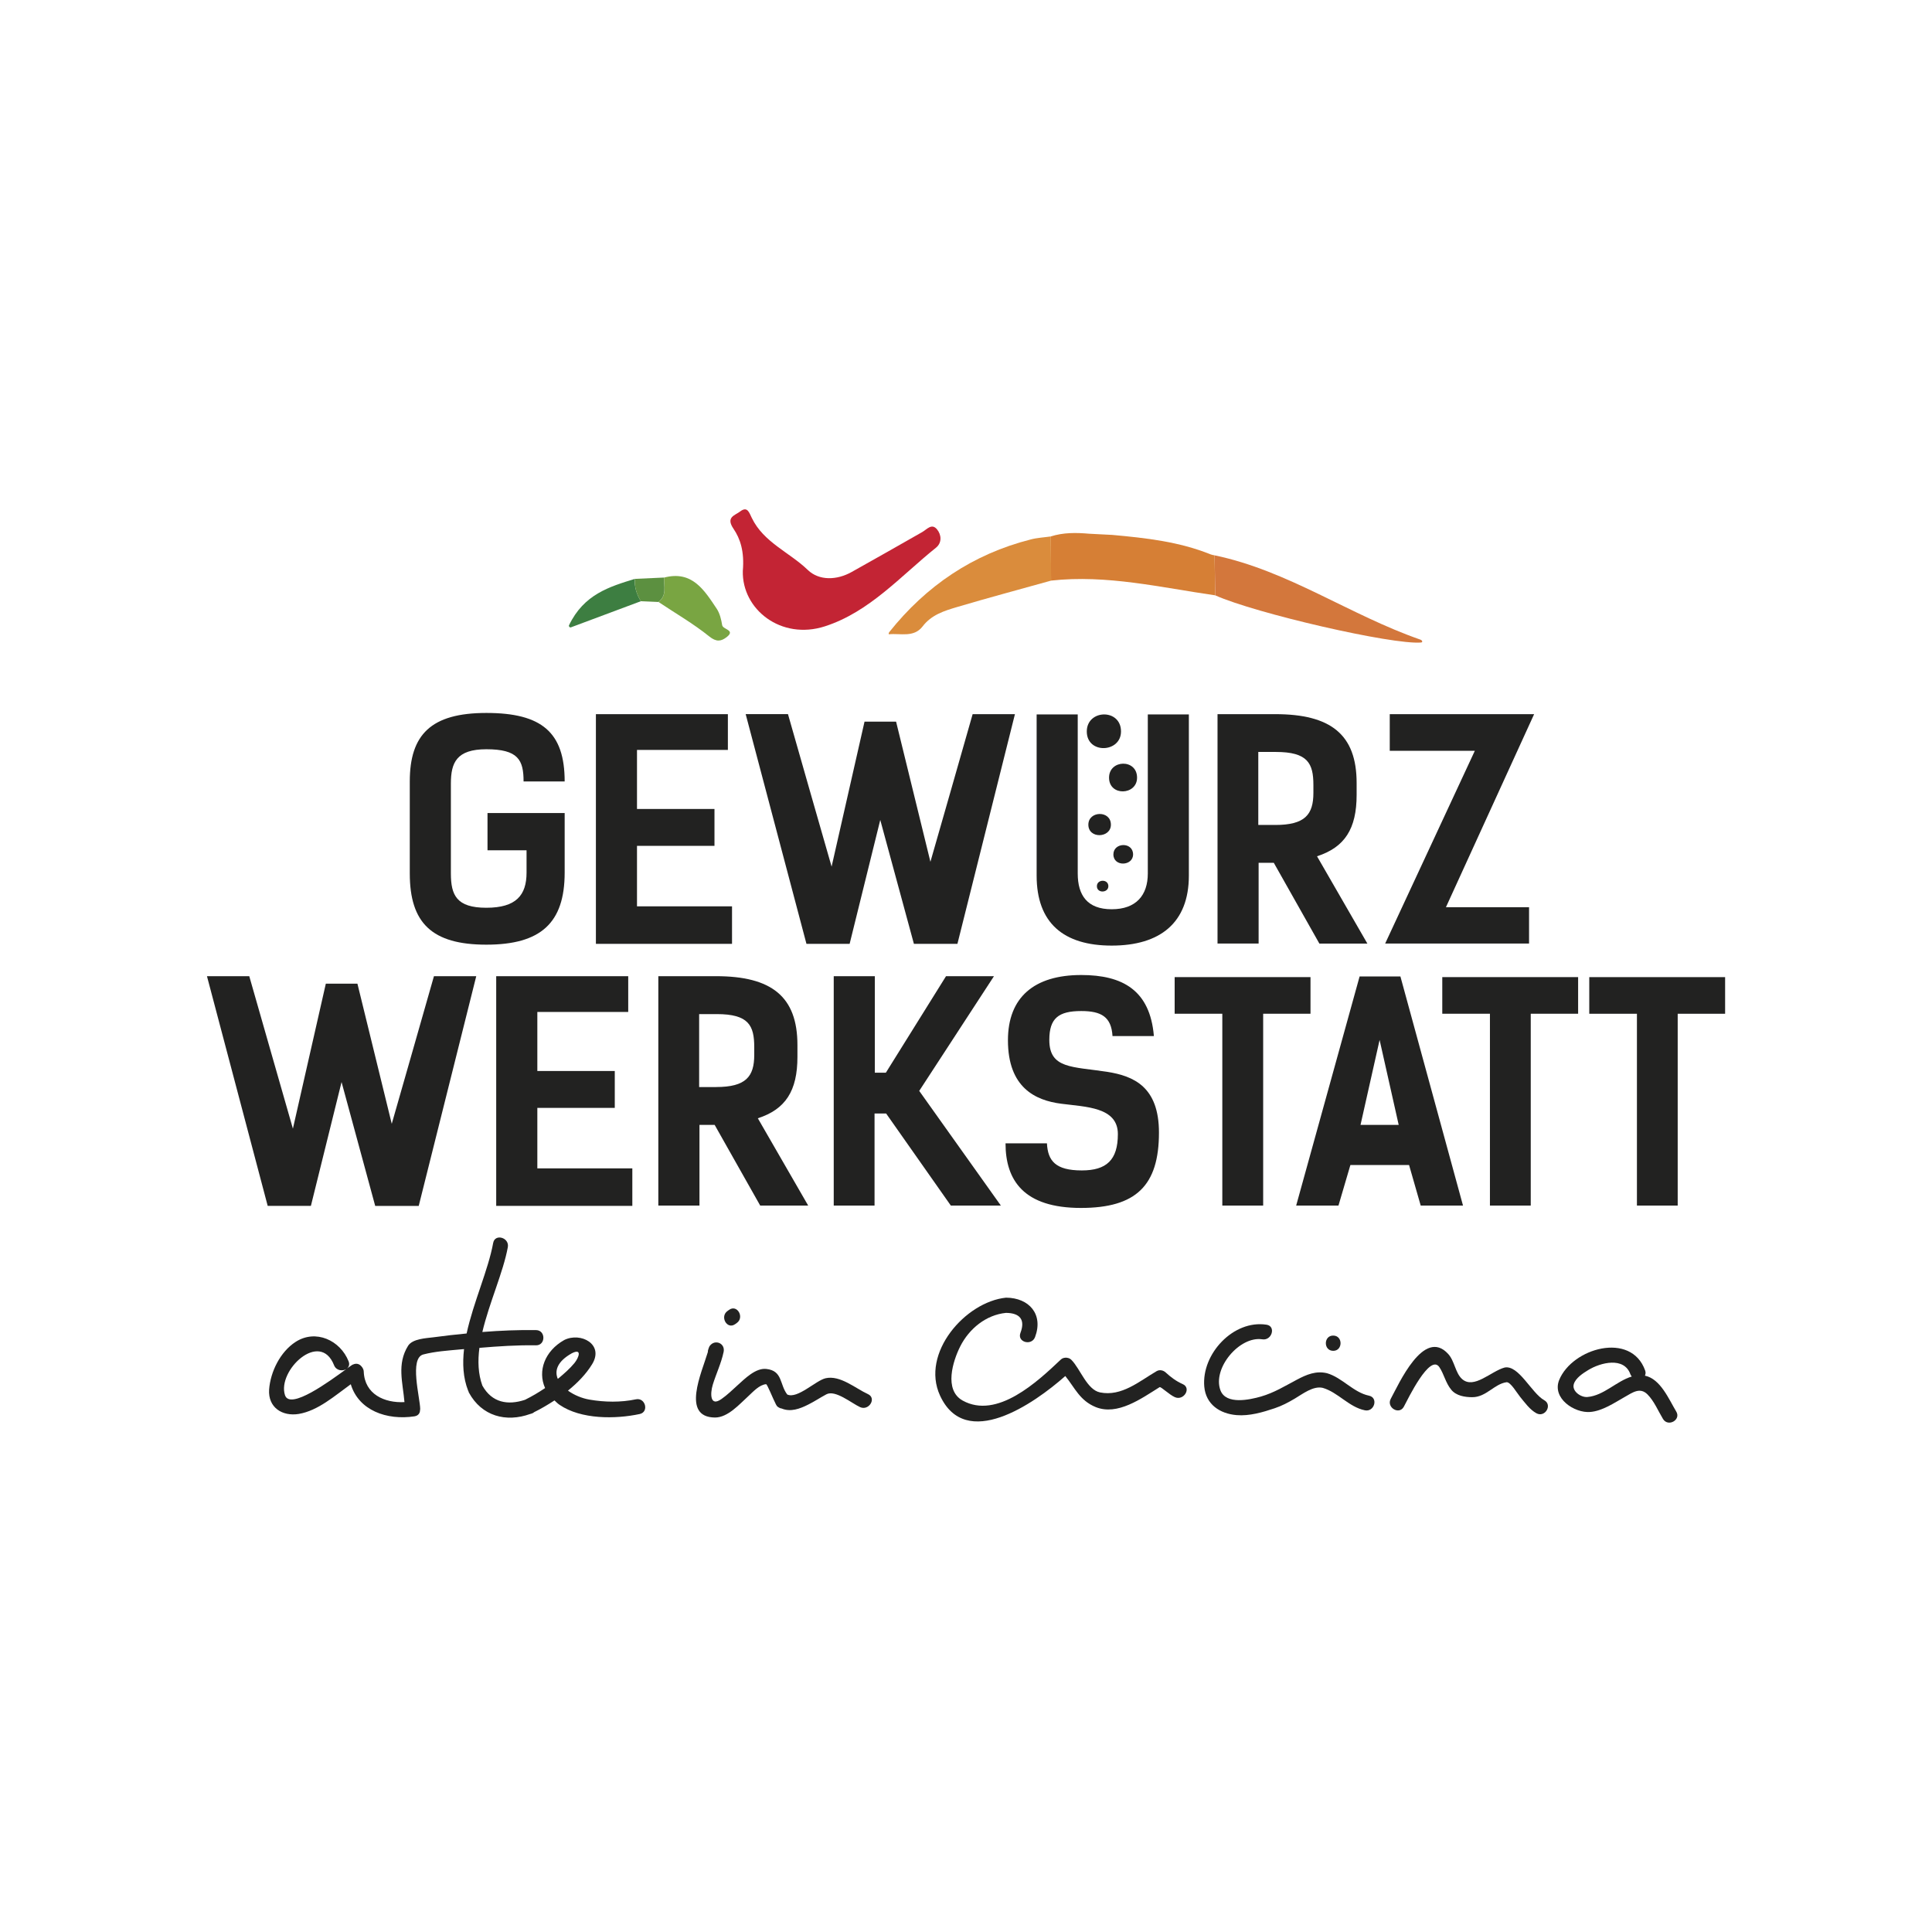 <?xml version="1.0" encoding="utf-8"?>
<!-- Generator: Adobe Illustrator 24.1.0, SVG Export Plug-In . SVG Version: 6.00 Build 0)  -->
<svg version="1.1" xmlns="http://www.w3.org/2000/svg" xmlns:xlink="http://www.w3.org/1999/xlink" x="0px" y="0px"
	 viewBox="0 0 480 480" style="enable-background:new 0 0 480 480;" xml:space="preserve">
<style type="text/css">
	.st0{fill:#FFFFFF;}
	.st1{fill:#222221;}
	.st2{fill-rule:evenodd;clip-rule:evenodd;fill:#C32434;}
	.st3{fill-rule:evenodd;clip-rule:evenodd;fill:#D67F35;}
	.st4{fill-rule:evenodd;clip-rule:evenodd;fill:#D3773C;}
	.st5{fill-rule:evenodd;clip-rule:evenodd;fill:#DA8C3C;}
	.st6{fill-rule:evenodd;clip-rule:evenodd;fill:#79A542;}
	.st7{fill-rule:evenodd;clip-rule:evenodd;fill:#3D7E41;}
	.st8{fill-rule:evenodd;clip-rule:evenodd;fill:#5C9040;}
</style>
<g id="Ebene_2">
	<rect class="st0" width="480" height="480"/>
</g>
<g id="Ebene_1">
	<g>
		<path class="st1" d="M121.12,202h19.17v14.8c0,12.5-5.92,17.9-19.46,17.9c-13.54,0-19.02-5.4-19.02-17.69v-22.86
			c0-11.62,5.26-17.02,19.02-17.02c13.77,0,19.46,4.81,19.46,17.02h-10.21c0-5.33-1.33-8-9.25-8c-7.4,0-8.81,3.33-8.81,8.51v22.35
			c0,5.4,1.41,8.52,8.81,8.52c7.4,0,9.99-3.11,9.99-8.73v-5.55h-9.7V202z"/>
		<path class="st1" d="M180.84,177.43v8.89h-22.58v14.66h19.25v9.17h-19.25v15.03h23.61v9.32h-33.82v-57.07H180.84z"/>
		<path class="st1" d="M285.16,177.5h10.21v40.04c0,11.76-7.18,17.39-19.17,17.39c-11.98,0-18.65-5.63-18.65-17.39V177.5h10.21
			v39.52c0,5.4,2.37,8.88,8.44,8.88c6.07,0,8.97-3.48,8.97-8.88V177.5z"/>
		<path class="st1" d="M278.51,181.73c0,5.33-8.5,5.69-8.5,0C270.01,176.21,278.51,175.97,278.51,181.73z"/>
		<path class="st1" d="M282.5,193.21c0,4.39-6.96,4.69-6.96,0C275.54,188.67,282.5,188.48,282.5,193.21z"/>
		<path class="st1" d="M276,204.89c0,3.36-5.6,3.58-5.6,0C270.4,201.42,276,201.27,276,204.89z"/>
		<path class="st1" d="M281.51,212.28c0,2.93-4.89,3.12-4.89,0C276.62,209.25,281.51,209.11,281.51,212.28z"/>
		<path class="st1" d="M275.37,220.17c0,1.7-2.85,1.82-2.85,0C272.52,218.41,275.37,218.34,275.37,220.17z"/>
		<path class="st1" d="M327.79,234.42l-11.32-20.06h-3.77v20.06h-10.21v-56.99h14.35c13.77,0,20.21,5.04,20.21,17.1v2.96
			c0,8.44-2.96,13.02-9.84,15.25l12.51,21.69H327.79z M316.84,204.96c7.4,0,9.47-2.59,9.47-7.99v-1.93c0-5.4-1.41-8.22-9.32-8.22
			h-4.37v18.13H316.84z"/>
		<path class="st1" d="M381.15,177.43l-21.91,47.96h20.65v9.03h-35.75l22.28-47.89h-21.14v-9.1H381.15z"/>
		<path class="st1" d="M77.24,299.6H66.51l-15.09-57.07h10.51l5.63,19.69l5.21,18.19l8.18-36.02h7.85l8.53,34.82l4.86-16.98
			l5.62-19.69h10.51l-14.29,57.07H93.22l-8.36-30.78L77.24,299.6z"/>
		<path class="st1" d="M156.08,242.53v8.89H133.5v14.66h19.24v9.17H133.5v15.03h23.6v9.32h-33.82v-57.07H156.08z"/>
		<path class="st1" d="M188.87,299.52l-11.32-20.05h-3.77v20.05h-10.22v-56.99h14.35c13.76,0,20.21,5.04,20.21,17.1v2.96
			c0,8.43-2.96,13.02-9.84,15.24l12.51,21.69H188.87z M177.92,270.07c7.4,0,9.47-2.59,9.47-7.99v-1.92c0-5.4-1.4-8.21-9.32-8.21
			h-4.37v18.13H177.92z"/>
		<path class="st1" d="M236.23,299.52l-16.07-22.87h-2.88v22.87h-10.14v-56.99h10.21v23.98h2.74l14.95-23.98h11.91l-18.57,28.5
			l20.28,28.49H236.23z"/>
		<path class="st1" d="M268.63,251.19c-5.63,0-7.93,1.78-7.93,7.18c0,7.19,5.7,6.59,14.36,7.92c6.59,1.04,12.88,3.7,12.88,15.1
			c0,13.17-5.7,18.72-19.39,18.72c-14.21,0-18.73-6.87-18.73-16.05h10.29c0.22,4.37,2.15,6.73,8.66,6.73c6.14,0,8.96-2.59,8.96-9.03
			c0-6.74-8-6.74-14.06-7.54c-6.44-0.82-13.25-4-13.25-15.77c0-10.66,6.51-16.21,18.21-16.21c10.28,0,17.09,3.78,18.05,15.17H276.4
			C276.11,252.6,273.58,251.19,268.63,251.19z"/>
		<path class="st1" d="M325.6,251.86h-11.77v47.66h-10.15v-47.66h-11.84v-9.1h33.75V251.86z"/>
		<path class="st1" d="M363.48,299.52h-10.51l-2.89-10.07H335.5l-2.96,10.07h-10.51l15.76-56.92h10.14L363.48,299.52z M347.5,279.47
			l-4.74-21.1l-4.74,21.1H347.5z"/>
		<path class="st1" d="M392.08,251.86h-11.77v47.66h-10.14v-47.66h-11.84v-9.1h33.75V251.86z"/>
		<path class="st1" d="M428.59,251.86h-11.77v47.66h-10.13v-47.66h-11.84v-9.1h33.75V251.86z"/>
		<path class="st1" d="M211.09,234.49h-10.73l-15.1-57.07h10.51l5.62,19.69l5.22,18.2l8.18-36.02h7.84l8.53,34.82l4.87-16.99
			l5.62-19.69h10.51l-14.29,57.07h-10.81l-8.36-30.79L211.09,234.49z"/>
		<g>
			<path class="st2" d="M184.55,141.85c0.43-4.89-0.67-8.05-2.3-10.46c-2-2.92,0.33-3.32,1.6-4.29c1.84-1.42,2.26,0.21,2.93,1.57
				c2.93,6.09,9.35,8.53,13.92,12.94c2.77,2.67,7.16,2.6,10.91,0.49c5.84-3.29,11.69-6.56,17.5-9.9c1.2-0.68,2.35-2.26,3.67-0.71
				c1.15,1.38,1.27,3.36-0.23,4.58c-8.8,7.06-16.49,15.95-27.6,19.54C194.07,159.12,184.31,151.41,184.55,141.85z"/>
			<path class="st3" d="M276.36,132.9c8.3,0.75,16.58,1.67,24.41,4.83c0.3,0.11,0.6,0.18,0.92,0.23l0.07,0.01
				c0.05,3.31,0.09,6.64,0.15,9.94c-13.55-1.95-26.93-5.19-40.78-3.66c-0.02-3.65-0.05-7.32-0.08-10.97c3.12-1,6.32-0.96,9.51-0.68
				C270.8,132.62,276.07,132.87,276.36,132.9z"/>
			<path class="st4" d="M301.92,147.91c-0.06-3.3-0.1-6.63-0.15-9.94c18.28,3.82,33.55,14.83,51.14,20.95
				c0.42,0.14,0.67,0.66,0.14,0.71C345.9,160.23,311.89,152.38,301.92,147.91z"/>
			<path class="st5" d="M261.07,133.28c0.03,3.65,0.06,7.32,0.08,10.97c-7.79,2.18-15.61,4.26-23.35,6.56
				c-3.17,0.94-6.38,1.92-8.59,4.83c-2.19,2.83-5.48,1.66-8.35,1.94c-0.12,0.01-0.09-0.33,0.07-0.53
				c9.17-11.51,20.78-19.38,35.16-23.03C257.7,133.6,259.4,133.52,261.07,133.28z"/>
			<path class="st6" d="M164.99,143.5c6.98-1.84,9.99,3.12,13.09,7.76c0.76,1.15,1.11,2.66,1.34,4.05c0.18,1.13,3.43,1.2,1.09,3
				c-1.35,1.03-2.52,1.25-4.31-0.2c-3.95-3.18-8.38-5.73-12.6-8.55C165.76,147.95,164.92,145.61,164.99,143.5z"/>
			<path class="st7" d="M159.22,149.37c-5.35,1.99-10.7,4-17.37,6.49c-0.28,0.11-0.61-0.24-0.48-0.51
				c3.69-7.71,10.05-9.58,16.35-11.53C157.59,145.86,158.18,147.67,159.22,149.37z"/>
			<path class="st8" d="M159.22,149.37c-1.05-1.7-1.63-3.52-1.49-5.55c2.42-0.11,4.84-0.22,7.25-0.33c-0.07,2.11,0.77,4.45-1.4,6.07
				C162.13,149.51,160.68,149.44,159.22,149.37z"/>
		</g>
		<g>
			<path class="st1" d="M182.62,329c0.14-0.09,0.28-0.2,0.42-0.3c1.98-1.38,0.13-4.69-1.87-3.29c-0.13,0.09-0.27,0.18-0.41,0.29
				C178.78,327.09,180.61,330.39,182.62,329z"/>
			<path class="st1" d="M179.78,335.89c0.45-2.17-2.16-3.24-3.44-1.51c-0.16,0.22-0.25,0.54-0.35,0.81c-0.1,0.26-0.13,0.5-0.13,0.73
				c-1.53,5.13-6.67,16.19,1.78,16.26c3.21,0.01,6.12-3.36,8.28-5.31c1.15-1.06,2.74-2.84,4.41-2.97c0.29-0.02,1.68,3.54,2.42,4.96
				c0.06,0.12,0.12,0.24,0.21,0.35c0.02,0.04,0.06,0.12,0.09,0.15c0.1,0.12,0.22,0.17,0.33,0.25c0.02,0.01,0.02,0.03,0.05,0.05
				c0.01,0,0.02,0,0.02,0c0.25,0.17,0.5,0.26,0.75,0.28c2.22,0.93,4.52,0.08,6.63-0.99c1.55-0.77,2.98-1.74,4.49-2.54
				c2.22-1.17,6.26,2.23,8.37,3.19c2.2,0.99,4.17-2.24,1.94-3.24c-3.08-1.41-6.9-4.76-10.51-3.94c-2.44,0.56-7.02,5.22-9.53,4.04
				c-1.94-2.51-1.1-5.91-5.22-6.35c-2.66-0.28-5.34,2.45-7.11,4.04c-1.3,1.17-2.57,2.43-4.01,3.43c-2.83,2.01-2.85-1.27-2.17-3.53
				C177.92,341.3,179.18,338.72,179.78,335.89z M179.61,336.22c-0.01,0.04-0.02,0.07-0.03,0.09c-0.01,0-0.01,0-0.01,0
				C179.58,336.28,179.6,336.27,179.61,336.22z"/>
			<path class="st1" d="M257.15,332.21c2.13-5.65-1.43-9.77-7.2-9.81c-10.09,1.02-21.27,13.79-16.4,24.33
				c6.36,13.81,23.26,2.1,31.12-4.86c2.38,2.93,3.59,6.1,7.57,7.72c5.42,2.18,11.34-2.14,15.87-4.96c0.39-0.11,2.33,1.84,3.78,2.49
				c2.22,0.98,4.18-2.26,1.96-3.24c-1.63-0.72-2.92-1.69-4.22-2.88c-0.61-0.57-1.52-0.78-2.29-0.33c-4.29,2.51-8.7,6.36-14.04,5.27
				c-3.25-0.66-4.91-5.88-7.12-8.09c-0.36-0.36-0.75-0.48-1.15-0.52c-0.05-0.01-0.12-0.01-0.16-0.03c-0.08,0.01-0.12,0.02-0.19,0.02
				c-0.4,0.02-0.8,0.14-1.17,0.5c-5.69,5.39-15.79,14.89-24.35,10.14c-4.71-2.64-2.41-9.84-0.59-13.46
				c2.22-4.39,6.39-7.82,11.36-8.32c3.46,0.03,4.85,1.68,3.6,4.96C252.64,333.45,256.28,334.46,257.15,332.21z"/>
			<path class="st1" d="M313.62,332.75c2.38,0.38,3.46-3.26,1.05-3.63c-8.22-1.28-16.19,7.25-15.47,15.39
				c0.4,4.41,3.86,6.72,8.02,7.07c3.17,0.27,6.5-0.7,9.46-1.7c1.8-0.6,3.42-1.46,5.02-2.41c1.94-1.15,4.57-3.21,6.93-2.66
				c3.76,1.08,6.51,4.77,10.45,5.57c2.38,0.51,3.44-3.13,1.04-3.63c-3.87-0.8-6.65-4.49-10.43-5.58c-2.72-0.65-5.07,0.33-7.46,1.6
				c-3.03,1.6-5.66,3.25-8.99,4.21c-2.71,0.77-8.64,2.1-10.02-1.56C301.17,339.95,307.96,331.87,313.62,332.75z"/>
			<path class="st1" d="M331.21,335.61c2.43,0.03,2.48-3.76,0.04-3.79C328.82,331.79,328.77,335.57,331.21,335.61z"/>
			<path class="st1" d="M373.82,339.76c-3.38,0.91-7.64,5.48-10.58,2.85c-1.68-1.51-1.84-4.49-3.45-6.23
				c-6.06-6.65-12.33,7.64-14.26,11.15c-1.15,2.14,2.09,4.11,3.25,1.96c0.99-1.84,6.48-13.33,8.83-9.82
				c1.18,1.78,1.53,3.87,2.93,5.58c1.22,1.53,3.38,1.87,5.2,1.88c3.51,0.02,5.46-3.28,8.55-3.72c1-0.09,2.58,2.66,3.39,3.65
				c1.18,1.43,2.38,3.14,4.02,4.05c2.14,1.19,4.09-2.05,1.95-3.24C380.49,346.1,377.33,339.07,373.82,339.76z"/>
			<path class="st1" d="M408.73,340.49c-3.49-9.78-18.11-5.55-21.35,2.35c-1.85,4.56,3.79,8.29,7.73,7.96
				c3.06-0.27,5.95-2.26,8.55-3.73c1.96-1.11,3.79-2.49,5.65-0.64c1.65,1.65,2.66,4.13,3.86,6.11c1.26,2.08,4.56,0.22,3.28-1.86
				c-1.83-3.04-3.89-8.09-7.77-8.9C408.85,341.42,408.91,340.98,408.73,340.49z M394.4,347.08c-1.64,0.15-3.9-1.45-3.4-3.18
				c0.45-1.55,2.32-2.74,3.6-3.52c3.06-1.87,8.9-3.36,10.47,1.06c0.08,0.22,0.21,0.39,0.34,0.55
				C401.58,343.15,398.47,346.73,394.4,347.08z"/>
			<path class="st1" d="M74.22,351.29c4.8-0.81,8.91-4.49,12.93-7.38c1.95,6.5,8.95,9.02,15.84,7.97c0.97-0.16,1.37-0.83,1.37-1.57
				c0-0.09,0.04-0.15,0.04-0.24c-0.06-2.91-2.75-12.63,0.77-13.56c2.96-0.77,6.12-0.96,9.16-1.25c0.32-0.03,0.65-0.05,0.96-0.08
				c-0.41,3.6-0.25,7.1,1.02,10.34c0.01,0.05,0.07,0.09,0.08,0.13c0.03,0.11,0.03,0.21,0.1,0.32c3.17,5.86,9.23,7.5,15.26,5.32
				c0.08-0.03,0.16-0.02,0.25-0.06c0.01-0.01,0.04-0.02,0.07-0.05c0.06-0.01,0.13-0.03,0.2-0.05c0.18-0.07,0.3-0.18,0.43-0.28
				c1.7-0.83,3.39-1.83,5.06-2.92c0.41,0.37,0.77,0.77,1.27,1.1c5.32,3.64,13.86,3.57,19.9,2.28c2.38-0.51,1.42-4.17-0.96-3.65
				c-3.75,0.79-7.76,0.72-11.52,0.07c-1.87-0.32-3.81-1.13-5.34-2.23c2.37-1.93,4.5-4.1,6.01-6.58c3.02-4.94-2.84-8.03-6.93-6
				c-4.87,2.74-6.66,7.72-4.76,11.94c-1.61,1.08-3.27,2.07-5,2.92c-4.25,1.41-8.21,0.73-10.59-3.54c-1.05-2.9-1.16-6.08-0.73-9.37
				c4.66-0.39,9.37-0.71,14.05-0.63c2.43,0.05,2.47-3.74,0.04-3.78c-4.43-0.07-8.9,0.12-13.36,0.47c1.72-7.29,5.2-14.87,6.33-21.08
				c0.43-2.38-3.2-3.44-3.64-1.05c-1.22,6.72-4.91,14.72-6.6,22.5c-2.75,0.26-5.49,0.57-8.2,0.94c-1.8,0.24-5.23,0.34-6.35,2.13
				c-2.81,4.53-1.31,9.08-0.89,13.98c-4.96,0.26-9.91-1.95-10.12-7.61c-0.02-0.39-0.16-0.69-0.34-0.97c-0.04-0.1-0.14-0.16-0.2-0.26
				c-0.05-0.05-0.07-0.09-0.12-0.14c-0.47-0.5-1.17-0.73-1.94-0.38c-0.05,0.01-0.08,0.03-0.12,0.04c-0.04,0.03-0.07,0.03-0.11,0.05
				c-0.05,0.03-0.15,0.09-0.21,0.14c-0.08,0.05-0.16,0.09-0.24,0.16c-0.24,0.17-0.55,0.38-0.91,0.63c0.49-0.38,0.75-0.99,0.43-1.79
				c-2.07-5.23-8.18-8.06-13.18-4.82c-3.81,2.47-6.24,7.41-6.57,11.84C66.58,349.71,70.15,351.95,74.22,351.29z M142.08,336.21
				c2.63-1.32,1.72,1.12,0.63,2.45c-1.15,1.39-2.54,2.6-3.92,3.76c-0.06,0.06-0.14,0.09-0.21,0.15
				C137.73,340.56,138.44,338.25,142.08,336.21z M82.99,339.17c0.52,1.36,2.09,1.55,3.04,0.98c-4.14,3-14,10.29-15.23,6.46
				C68.83,340.52,79.5,330.37,82.99,339.17z"/>
		</g>
	</g>
</g>
</svg>
